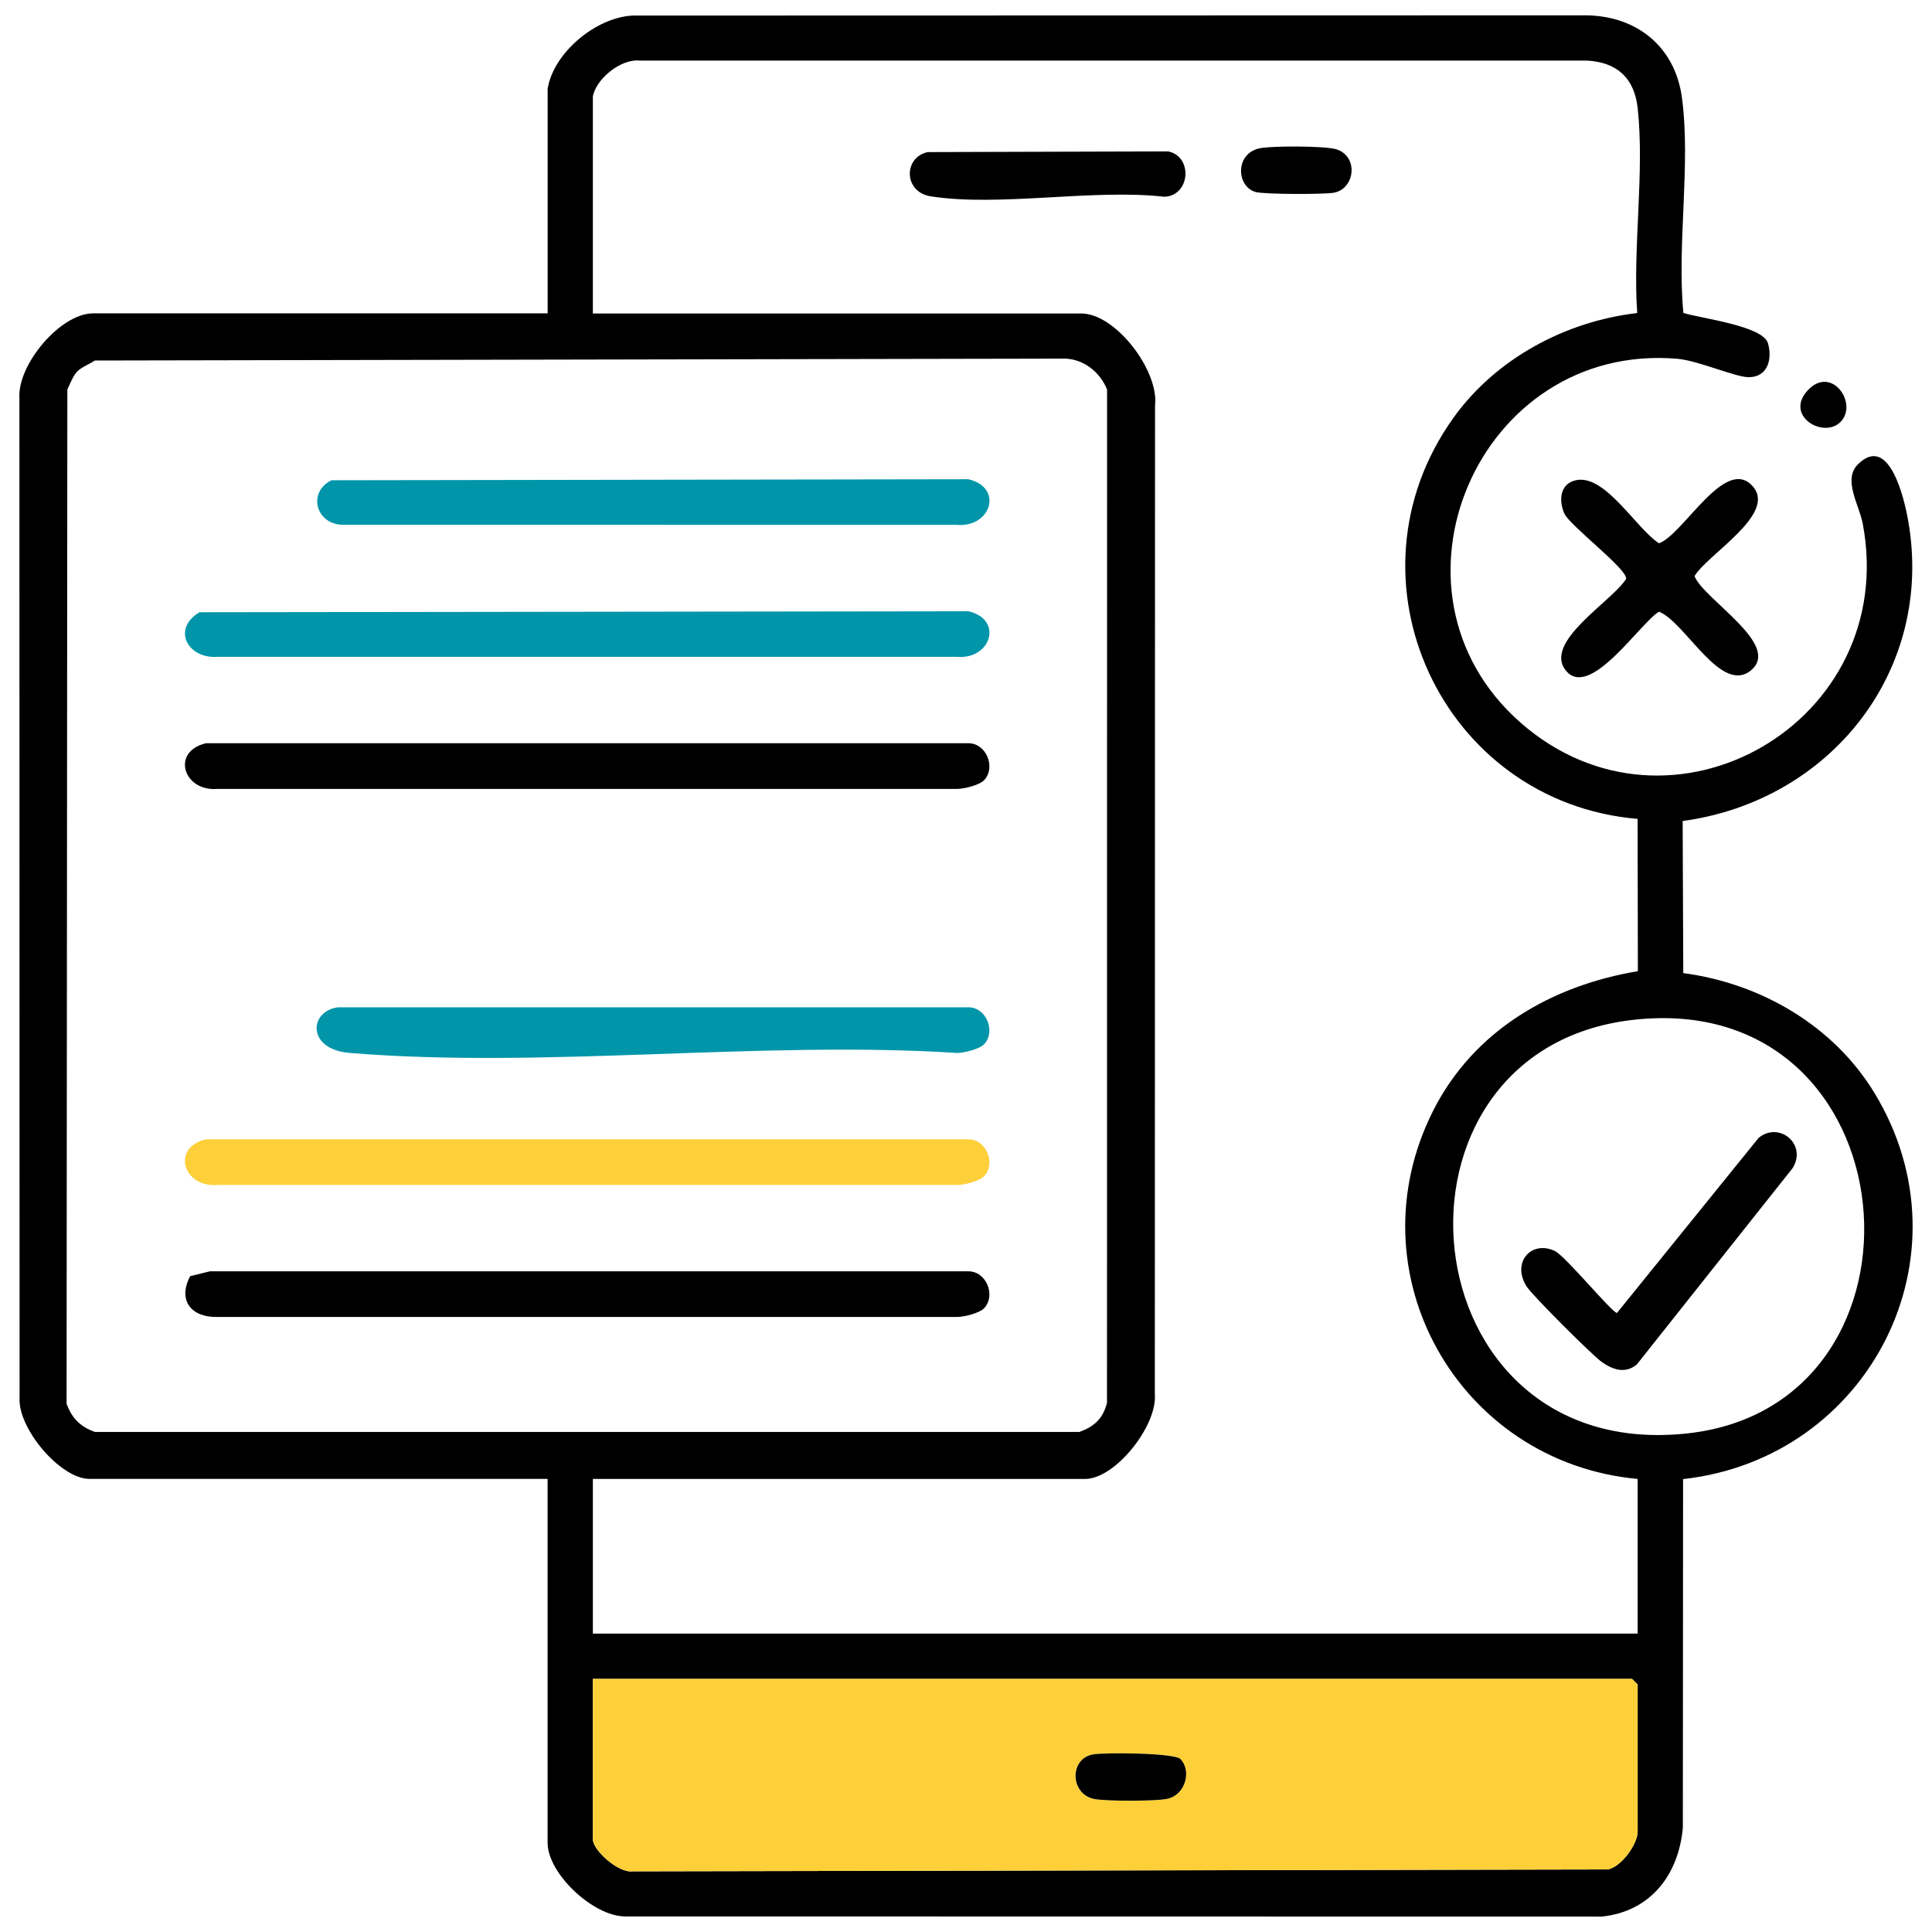 <svg xmlns="http://www.w3.org/2000/svg" id="Layer_1" viewBox="0 0 500 500"><defs><style>      .st0 {        fill: #0095a9;      }      .st1 {        fill: #fdd039;      }    </style></defs><path d="M141.72,23.05c1.47-9.41,12.52-18.55,21.97-19.02l247-.06c13.01.23,22.82,8.17,24.59,21.28,2.34,17.27-1.33,38.1.38,55.74,4.41,1.41,20.58,3.3,21.89,7.85,1.17,4.07-.03,8.72-4.92,8.78-3.47.04-13.08-4.31-18.58-4.77-51.46-4.33-79.2,60.25-40.51,94.19,38.83,34.06,98.16-.15,88.55-51.46-.94-5-5.27-11.48-1.21-15.46,8.14-7.98,12,9.28,12.93,14.48,6.92,38.84-20.04,72.69-58.34,77.88l.16,39.36c20.09,2.67,38.9,13.6,49.49,31.04,25.63,42.21-1.41,94.6-49.54,99.91l-.06,90.23c-1.09,12.15-8.33,21.66-20.93,22.99l-252.86-.04c-8.23-.04-20.01-11.1-20.01-19.04v-94.2H23.12c-7.5,0-18.58-13.13-18.05-21l-.05-258.71c-.52-8.68,10.61-21.92,19.08-21.92h117.63V23.05ZM153.43,25v56.13h126.41c8.92,0,20.19,14.89,19.08,23.87l-.05,255.78c.71,8.12-10.19,21.97-18.05,21.97h-127.39v40.02h270.39v-40.02c-46.38-4.28-74.16-53.32-52.89-95.36,10.47-20.68,30.56-32.31,52.95-36.05l-.07-39.41c-50.63-4.3-77.53-62.06-47.66-103.8,10.94-15.28,28.96-24.97,47.56-27.11-1.19-16.82,1.95-36.64.11-53.1-.87-7.75-5.37-11.84-13.14-12.24h-245.09c-4.93-.53-11.35,4.75-12.16,9.31ZM20.03,96.1c-1.17,1.22-1.86,3.18-2.6,4.72l-.2,262.44c1.31,3.72,3.59,6,7.32,7.32h254.83c3.89-1.45,6.06-3.44,7.11-7.53l.02-262.24c-1.85-4.63-6.35-8.16-11.52-8l-250.46.49c-1.31.92-3.47,1.72-4.51,2.81ZM422.63,263.94c-68.74,7.8-59.16,115.22,14.27,107,66.91-7.49,58.41-115.25-14.27-107ZM153.43,434.49v41.49c0,2.92,6.67,8.79,10.23,8.32l252.38-.49c3.55-.59,7.78-6.58,7.78-9.79v-38.07l-1.46-1.46H153.43Z"></path><path d="M407.96,124.26c7.5-1.49,15.41,12.43,21.37,16.34,6.27-2.14,17.23-22.98,24.35-14.66,6.13,7.17-11.73,17.46-15.14,23.16,2.35,6.04,22.58,17.69,14.65,24.35-7.77,6.53-17.1-12.58-23.86-15.14-4.85,2.88-17.96,23-24.14,15.16-5.84-7.41,12.2-17.97,15.64-23.66.44-2.49-14.67-13.83-16.01-16.96-1.5-3.5-1.06-7.76,3.15-8.59Z"></path><path d="M476.31,109.21c-4.4,4.4-14.47-1.56-8.57-8.08,6.24-6.9,13.28,3.37,8.57,8.08Z"></path><path class="st1" d="M153.43,434.49h268.93l1.46,1.46v38.07c0,3.21-4.24,9.2-7.78,9.79l-252.38.49c-3.56.47-10.23-5.4-10.23-8.32v-41.49ZM305.48,455.23c-1.58-1.59-19.7-1.74-22.68-1.18-6.04,1.13-5.88,10.08.18,11.48,2.92.67,16.15.65,19.1,0,4.81-1.06,6.32-7.36,3.39-10.3Z"></path><path class="st0" d="M51.63,158.45l198.98-.26c9.15,2.12,5.87,12.55-2.94,11.8H56.27c-7.74.55-11.88-7.26-4.64-11.54Z"></path><path d="M254.69,338.58c-1.15,1.23-5.17,2.26-7.01,2.25H56.27c-6.77.17-10.37-4.3-7.05-10.56l5.09-1.25h196.3c4.65-.04,7.18,6.25,4.08,9.55Z"></path><path d="M254.69,201.92c-1.15,1.23-5.17,2.26-7.01,2.25H56.27c-8.82.74-12.1-9.7-2.94-11.82h197.28c4.65-.03,7.18,6.26,4.08,9.56Z"></path><path class="st1" d="M254.69,304.42c-1.15,1.23-5.17,2.26-7.01,2.25H56.27c-8.82.74-12.1-9.7-2.94-11.82h197.28c4.65-.03,7.18,6.26,4.08,9.56Z"></path><path class="st0" d="M85.8,124.29l164.81-.26c9.15,2.12,5.87,12.55-2.94,11.8l-159.17-.02c-6.77-.25-8.97-8.42-2.7-11.53Z"></path><path class="st0" d="M254.69,270.25c-1.15,1.23-5.17,2.26-7.01,2.25-50.93-3.25-106.91,4.15-157.25-.01-11.07-.92-10.51-10.83-2.94-11.8h163.12c4.65-.03,7.18,6.26,4.08,9.56Z"></path><path d="M240.03,39.36l62.24-.18c6.46,1.2,5.86,11.43-.9,11.74-18.46-2.1-42.77,2.67-60.51-.11-6.98-1.1-7.13-9.99-.83-11.44Z"></path><path d="M325.93,38.39c3.08-.68,16.95-.65,19.85.23,5.9,1.79,4.92,10.22-.56,11.25-2.5.47-18.11.44-20.27-.18-5-1.44-5.36-9.9.98-11.3Z"></path><path d="M305.48,455.23c2.93,2.94,1.42,9.23-3.39,10.3-2.96.65-16.19.67-19.1,0-6.07-1.4-6.22-10.35-.18-11.48,2.98-.56,21.1-.4,22.68,1.18Z"></path><path d="M423.55,353.18c-3.01,2.42-6.21,1.27-8.99-.68-2.45-1.71-18-17.25-19.47-19.56-3.94-6.2,1.15-12.02,7.26-9.21,2.73,1.26,14.89,16.06,16.12,16.06l36.66-45.31c5.33-4.37,12.62,1.66,8.8,7.83l-40.37,50.87Z"></path></svg>